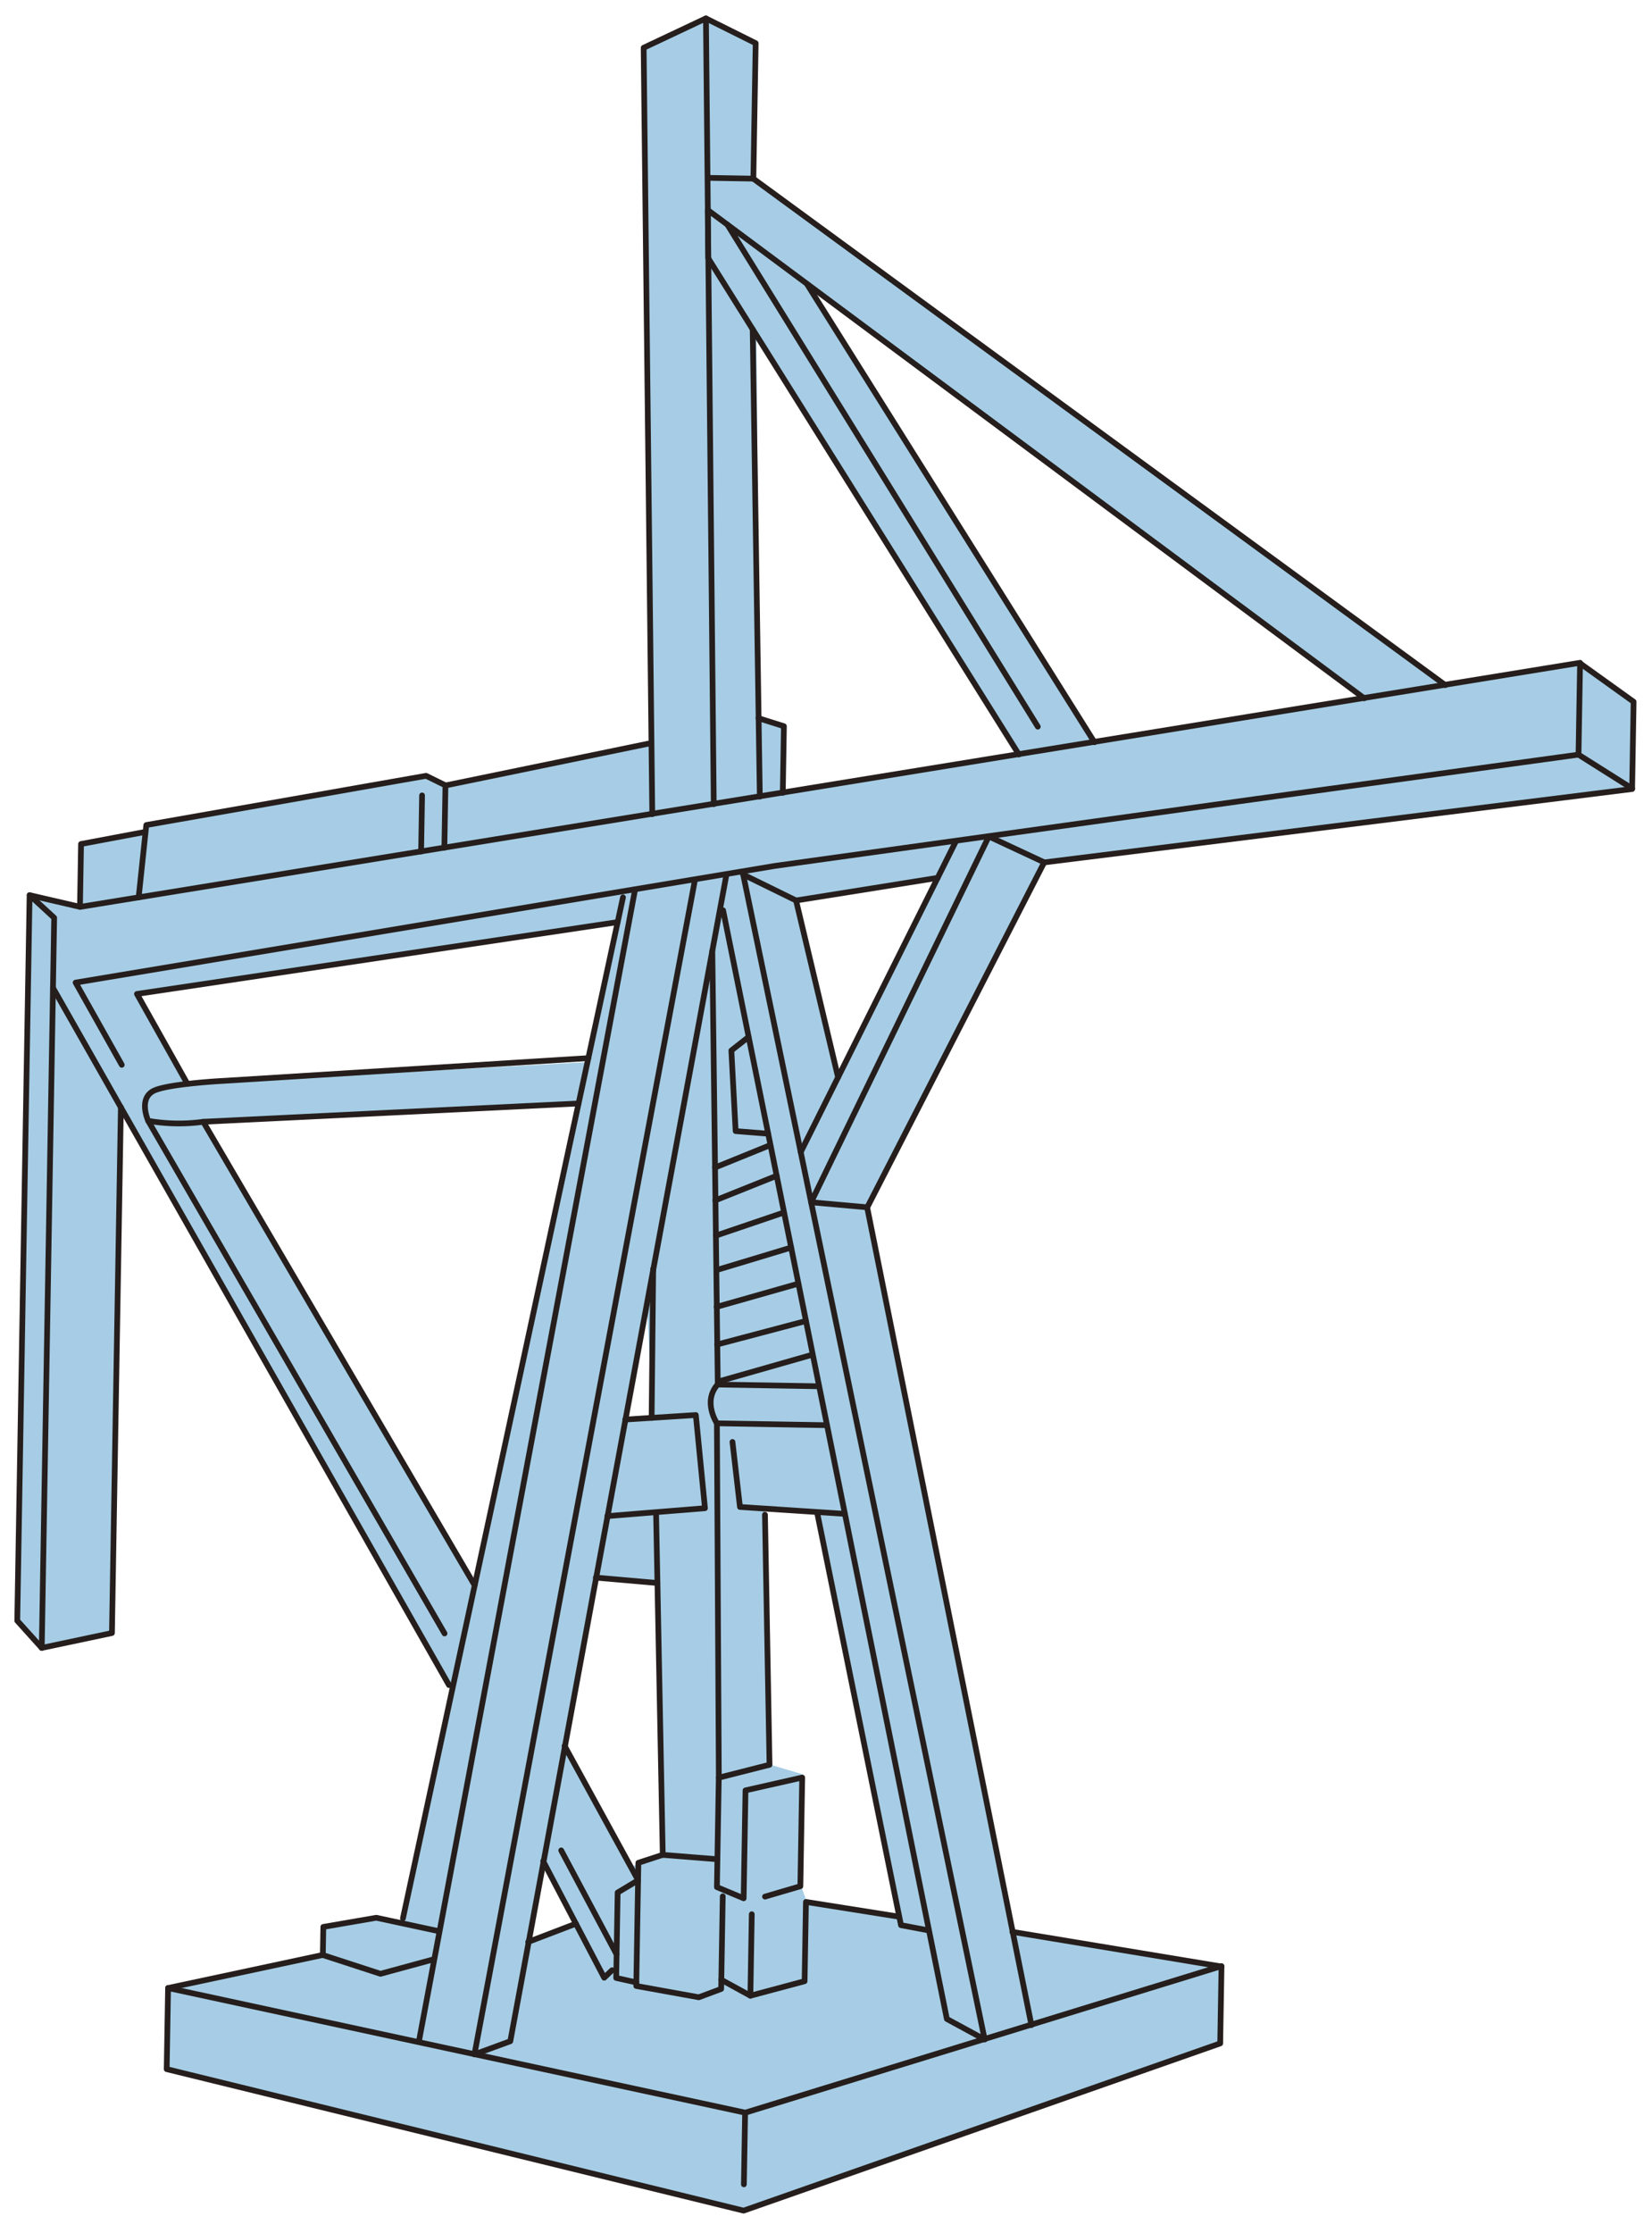 <svg xmlns="http://www.w3.org/2000/svg" width="260.332" height="351.73" viewBox="0 0 260.332 351.73">
  <g id="グループ_10656" data-name="グループ 10656" transform="translate(-917.68 -2426.296)">
    <path id="パス_233346" data-name="パス 233346" d="M83.578,291.8l5.324,8.653-7.467,3Zm3.057-19.327,4.46-26.586,9.718.683,1.566,42.8-5.017,1.93Zm38.454,23.924-.947-2.461V276.324l-5.185-1.443-1.616-40.341,8.473.621,14,63.311ZM98.306,202.908l1.129,17.662-4.148.338ZM27.987,175.171l59.064-3.886L71.98,247.437Zm-10.8-19.956,75.54-12.6L88.35,164.719l-62.971,4.528Zm103.59-16.533,22.247-3.942-15.151,31.677Zm-2.383-27.411-4.037-1.2-1.4-60.332,42.486,65.347-37.053,6.675Zm3.576-68.34L209.7,105.31l-42.377,7.635ZM94.421,4.793l2.712,109.6-31.92,7.146-3.076-1.448-43.946,8.5-.543,1.176L7.965,131.75v9.907L0,139.949V253.881l3.933,4.587,11.031-2.532V173.107l53.671,91.229-7.377,36.481-3.841-1.035-8.3,1.864v4.431L24.822,311.7v12.779l91.265,20.737,74.637-27.609V305.43l-33.025-4.9L132.822,186.8,159.768,132l92.417-13.136V105.121l-8.56-5.924-21.191,3.82L112.054,25.107V3.765L104.157,0Z" transform="matrix(1, 0.017, -0.017, 1, 924.786, 2427.38)" fill="#a6cde5"/>
    <path id="パス_233347" data-name="パス 233347" d="M0,0V114.3l3.933,4.221V3.5Z" transform="matrix(1, 0.017, -0.017, 1, 922.344, 2567.306)" fill="none" stroke="#251e1c" stroke-linecap="round" stroke-linejoin="round" stroke-width="0.9"/>
    <rect id="長方形_3542" data-name="長方形 3542" width="254.308" height="347.345" transform="matrix(1, 0.017, -0.017, 1, 923.742, 2426.296)" fill="none"/>
    <path id="パス_233348" data-name="パス 233348" d="M0,85.362l11.031-2.532V0" transform="matrix(1, 0.017, -0.017, 1, 925.698, 2600.528)" fill="none" stroke="#251e1c" stroke-linecap="round" stroke-linejoin="round" stroke-width="0.9"/>
    <line id="線_453" data-name="線 453" x1="64.263" y1="108.752" transform="matrix(1, 0.017, -0.017, 1, 926.023, 2581.903)" fill="none" stroke="#251e1c" stroke-linecap="round" stroke-linejoin="round" stroke-width="0.9"/>
    <line id="線_454" data-name="線 454" y1="161.381" x2="31.934" transform="matrix(1, 0.017, -0.017, 1, 983.921, 2567.116)" fill="none" stroke="#251e1c" stroke-linecap="round" stroke-linejoin="round" stroke-width="0.9"/>
    <line id="線_455" data-name="線 455" x1="30.928" y2="181.726" transform="matrix(1, 0.017, -0.017, 1, 986.836, 2565.872)" fill="none" stroke="#251e1c" stroke-linecap="round" stroke-linejoin="round" stroke-width="0.9"/>
    <path id="パス_233349" data-name="パス 233349" d="M0,11.9V1.989L9.683,0" transform="matrix(1, 0.017, -0.017, 1, 930.485, 2557.259)" fill="none" stroke="#251e1c" stroke-linecap="round" stroke-linejoin="round" stroke-width="0.9"/>
    <path id="パス_233350" data-name="パス 233350" d="M0,19.911,1.009,8.5,44.954,0,48.03,1.448v9.81" transform="matrix(1, 0.017, -0.017, 1, 939.87, 2547.746)" fill="none" stroke="#251e1c" stroke-linecap="round" stroke-linejoin="round" stroke-width="0.9"/>
    <line id="線_456" data-name="線 456" y2="8.839" transform="matrix(1, 0.017, -0.017, 1, 984.192, 2551.595)" fill="none" stroke="#251e1c" stroke-linecap="round" stroke-linejoin="round" stroke-width="0.9"/>
    <line id="線_457" data-name="線 457" y1="7.143" x2="31.92" transform="matrix(1, 0.017, -0.017, 1, 987.992, 2542.889)" fill="none" stroke="#251e1c" stroke-linecap="round" stroke-linejoin="round" stroke-width="0.9"/>
    <path id="パス_233351" data-name="パス 233351" d="M3.411,125.466,0,4.793,9.734,0,13.07,123.726" transform="matrix(1, 0.017, -0.017, 1, 1019.192, 2429.026)" fill="none" stroke="#251e1c" stroke-linecap="round" stroke-linejoin="round" stroke-width="0.9"/>
    <rect id="長方形_3543" data-name="長方形 3543" width="254.308" height="347.345" transform="matrix(1, 0.017, -0.017, 1, 923.742, 2426.296)" fill="none"/>
    <path id="パス_233352" data-name="パス 233352" d="M50.472,84.913.2,7.594,0,0,104.727,75.138" transform="matrix(1, 0.017, -0.017, 1, 1029.213, 2459.379)" fill="none" stroke="#251e1c" stroke-linecap="round" stroke-linejoin="round" stroke-width="0.9"/>
    <path id="パス_233353" data-name="パス 233353" d="M0,0H7.084L117.463,77.907" transform="matrix(1, 0.017, -0.017, 1, 1029.301, 2454.315)" fill="none" stroke="#251e1c" stroke-linecap="round" stroke-linejoin="round" stroke-width="0.9"/>
    <path id="パス_233354" data-name="パス 233354" d="M7.9,25.107V3.768L0,0" transform="matrix(1, 0.017, -0.017, 1, 1028.927, 2429.198)" fill="none" stroke="#251e1c" stroke-linecap="round" stroke-linejoin="round" stroke-width="0.9"/>
    <rect id="長方形_3544" data-name="長方形 3544" width="254.308" height="347.345" transform="matrix(1, 0.017, -0.017, 1, 923.742, 2426.296)" fill="none"/>
    <line id="線_458" data-name="線 458" x2="46.546" y2="71.434" transform="matrix(1, 0.017, -0.017, 1, 1044.816, 2470.992)" fill="none" stroke="#251e1c" stroke-linecap="round" stroke-linejoin="round" stroke-width="0.9"/>
    <line id="線_459" data-name="線 459" x2="50.248" y2="78.228" transform="matrix(1, 0.017, -0.017, 1, 1032.308, 2461.683)" fill="none" stroke="#251e1c" stroke-linecap="round" stroke-linejoin="round" stroke-width="0.9"/>
    <path id="パス_233355" data-name="パス 233355" d="M0,19.051V6.272L91.265,24.356,165.9,0V12.179L91.265,39.788Z" transform="matrix(1, 0.017, -0.017, 1, 944.273, 2733.194)" fill="none" stroke="#251e1c" stroke-linecap="round" stroke-linejoin="round" stroke-width="0.9"/>
    <rect id="長方形_3545" data-name="長方形 3545" width="254.308" height="347.345" transform="matrix(1, 0.017, -0.017, 1, 923.742, 2426.296)" fill="none"/>
    <line id="線_460" data-name="線 460" y2="11.253" transform="matrix(1, 0.017, -0.017, 1, 1035.098, 2759.139)" fill="none" stroke="#251e1c" stroke-linecap="round" stroke-linejoin="round" stroke-width="0.9"/>
    <path id="パス_233356" data-name="パス 233356" d="M17.5,6.383,9.127,8.816,0,6.014V1.583L8.32,0l9.933,1.956" transform="matrix(1, 0.017, -0.017, 1, 968.657, 2728.255)" fill="none" stroke="#251e1c" stroke-linecap="round" stroke-linejoin="round" stroke-width="0.9"/>
    <line id="線_461" data-name="線 461" x1="24.295" y2="5.622" transform="matrix(1, 0.017, -0.017, 1, 944.262, 2733.844)" fill="none" stroke="#251e1c" stroke-linecap="round" stroke-linejoin="round" stroke-width="0.9"/>
    <path id="パス_233357" data-name="パス 233357" d="M31.6.968,0,186.545l5.615-2.171L36.555,0" transform="matrix(1, 0.017, -0.017, 1, 995.616, 2563.376)" fill="none" stroke="#251e1c" stroke-linecap="round" stroke-linejoin="round" stroke-width="0.9"/>
    <path id="パス_233358" data-name="パス 233358" d="M0,5.69,38.22,179.685l6.014,3.135L3.066,0" transform="matrix(1, 0.017, -0.017, 1, 1031.728, 2564.007)" fill="none" stroke="#251e1c" stroke-linecap="round" stroke-linejoin="round" stroke-width="0.9"/>
    <line id="線_462" data-name="線 462" x1="28.074" y1="128.358" transform="matrix(1, 0.017, -0.017, 1, 1054.328, 2616.473)" fill="none" stroke="#251e1c" stroke-linecap="round" stroke-linejoin="round" stroke-width="0.9"/>
    <path id="パス_233359" data-name="パス 233359" d="M27.014,0,0,58.086l8.865.64,26.948-54.8Z" transform="matrix(1, 0.017, -0.017, 1, 1046.487, 2557.602)" fill="none" stroke="#251e1c" stroke-linecap="round" stroke-linejoin="round" stroke-width="0.9"/>
    <line id="線_463" data-name="線 463" y1="49.414" x2="23.636" transform="matrix(1, 0.017, -0.017, 1, 1044.702, 2558.375)" fill="none" stroke="#251e1c" stroke-linecap="round" stroke-linejoin="round" stroke-width="0.9"/>
    <path id="パス_233360" data-name="パス 233360" d="M83.855,0l8.56,5.922V19.667L0,32.8" transform="matrix(1, 0.017, -0.017, 1, 1082.799, 2529.349)" fill="none" stroke="#251e1c" stroke-linecap="round" stroke-linejoin="round" stroke-width="0.9"/>
    <path id="パス_233361" data-name="パス 233361" d="M244.709,5.2,236.148,0l-50.82,7.866-75.415,11.8L0,39.925,7.49,52.75" transform="matrix(1, 0.017, -0.017, 1, 930.276, 2541.158)" fill="none" stroke="#251e1c" stroke-linecap="round" stroke-linejoin="round" stroke-width="0.9"/>
    <rect id="長方形_3546" data-name="長方形 3546" width="254.308" height="347.345" transform="matrix(1, 0.017, -0.017, 1, 923.742, 2426.296)" fill="none"/>
    <path id="パス_233362" data-name="パス 233362" d="M0,0,8.4,3.942l7.094,27.732" transform="matrix(1, 0.017, -0.017, 1, 1034.793, 2564.061)" fill="none" stroke="#251e1c" stroke-linecap="round" stroke-linejoin="round" stroke-width="0.9"/>
    <line id="線_464" data-name="線 464" y1="3.942" x2="22.247" transform="matrix(1, 0.017, -0.017, 1, 1043.189, 2564.208)" fill="none" stroke="#251e1c" stroke-linecap="round" stroke-linejoin="round" stroke-width="0.9"/>
    <path id="パス_233363" data-name="パス 233363" d="M75.54,0,0,12.6,8.194,26.633" transform="matrix(1, 0.017, -0.017, 1, 939.477, 2570.272)" fill="none" stroke="#251e1c" stroke-linecap="round" stroke-linejoin="round" stroke-width="0.9"/>
    <path id="パス_233364" data-name="パス 233364" d="M68.3,7.167,9.238,11.053a28.214,28.214,0,0,1-8.681,0s-1.8-3.728,1.084-4.883C4.353,5.086,12.493,4.542,12.493,4.542L69.716,0" transform="matrix(1, 0.017, -0.017, 1, 940.668, 2591.798)" fill="none" stroke="#251e1c" stroke-linecap="round" stroke-linejoin="round" stroke-width="0.9"/>
    <line id="線_465" data-name="線 465" x2="43.993" y2="72.266" transform="matrix(1, 0.017, -0.017, 1, 949.711, 2603.011)" fill="none" stroke="#251e1c" stroke-linecap="round" stroke-linejoin="round" stroke-width="0.9"/>
    <line id="線_466" data-name="線 466" x2="48.063" y2="79.936" transform="matrix(1, 0.017, -0.017, 1, 941.032, 2602.86)" fill="none" stroke="#251e1c" stroke-linecap="round" stroke-linejoin="round" stroke-width="0.9"/>
    <path id="パス_233365" data-name="パス 233365" d="M0,0,9.923,18.193l1.221-1.2" transform="matrix(1, 0.017, -0.017, 1, 1003.277, 2719.48)" fill="none" stroke="#251e1c" stroke-linecap="round" stroke-linejoin="round" stroke-width="0.9"/>
    <line id="線_467" data-name="線 467" y1="3.002" x2="7.467" transform="matrix(1, 0.017, -0.017, 1, 1000.965, 2729.204)" fill="none" stroke="#251e1c" stroke-linecap="round" stroke-linejoin="round" stroke-width="0.9"/>
    <path id="パス_233366" data-name="パス 233366" d="M13.384,6.371V20.96l-3.5,1.372L0,20.719V1.318L3.8,0,12.42.543" transform="matrix(1, 0.017, -0.017, 1, 1018.299, 2718.424)" fill="none" stroke="#251e1c" stroke-linecap="round" stroke-linejoin="round" stroke-width="0.9"/>
    <path id="パス_233367" data-name="パス 233367" d="M7.6,60.143l5.542-1.729V41.293l-8.9,2.171v17L0,58.775V41.534l7.958-2.168L6.572,0" transform="matrix(1, 0.017, -0.017, 1, 1031.656, 2664.796)" fill="none" stroke="#251e1c" stroke-linecap="round" stroke-linejoin="round" stroke-width="0.9"/>
    <path id="パス_233368" data-name="パス 233368" d="M2.561.9,13.675,0l1.689,14.648L0,16.157" transform="matrix(1, 0.017, -0.017, 1, 1013.658, 2648.971)" fill="none" stroke="#251e1c" stroke-linecap="round" stroke-linejoin="round" stroke-width="0.9"/>
    <line id="線_468" data-name="線 468" x1="1.97" y1="53.853" transform="matrix(1, 0.017, -0.017, 1, 1021.068, 2664.611)" fill="none" stroke="#251e1c" stroke-linecap="round" stroke-linejoin="round" stroke-width="0.9"/>
    <line id="線_469" data-name="線 469" x2="9.716" y2="0.683" transform="matrix(1, 0.017, -0.017, 1, 1011.576, 2674.814)" fill="none" stroke="#251e1c" stroke-linecap="round" stroke-linejoin="round" stroke-width="0.9"/>
    <line id="線_470" data-name="線 470" x2="8.997" y2="16.216" transform="matrix(1, 0.017, -0.017, 1, 1006.117, 2717.789)" fill="none" stroke="#251e1c" stroke-linecap="round" stroke-linejoin="round" stroke-width="0.9"/>
    <path id="パス_233369" data-name="パス 233369" d="M0,0,11.945,20.969,8.752,22.958V36.41l3.194.654" transform="matrix(1, 0.017, -0.017, 1, 1006.651, 2701.319)" fill="none" stroke="#251e1c" stroke-linecap="round" stroke-linejoin="round" stroke-width="0.9"/>
    <path id="パス_233370" data-name="パス 233370" d="M0,12.489l4.627,2.431,8.5-2.431V0L27.848,2.079" transform="matrix(1, 0.017, -0.017, 1, 1031.559, 2725.68)" fill="none" stroke="#251e1c" stroke-linecap="round" stroke-linejoin="round" stroke-width="0.9"/>
    <line id="線_471" data-name="線 471" y1="12.841" transform="matrix(1, 0.017, -0.017, 1, 1036.149, 2727.84)" fill="none" stroke="#251e1c" stroke-linecap="round" stroke-linejoin="round" stroke-width="0.9"/>
    <path id="パス_233371" data-name="パス 233371" d="M17.018,0H1.045c-2.35,2.733,0,6.109,0,6.109H18.359" transform="matrix(1, 0.017, -0.017, 1, 1029.717, 2644.383)" fill="none" stroke="#251e1c" stroke-linecap="round" stroke-linejoin="round" stroke-width="0.9"/>
    <line id="線_472" data-name="線 472" x2="1.252" y2="55.804" transform="matrix(1, 0.017, -0.017, 1, 1030.654, 2650.508)" fill="none" stroke="#251e1c" stroke-linecap="round" stroke-linejoin="round" stroke-width="0.9"/>
    <path id="パス_233372" data-name="パス 233372" d="M0,0,1.356,10.219l16.514.8" transform="matrix(1, 0.017, -0.017, 1, 1033.106, 2653.445)" fill="none" stroke="#251e1c" stroke-linecap="round" stroke-linejoin="round" stroke-width="0.9"/>
    <path id="パス_233373" data-name="パス 233373" d="M0,0,14.286,64.622l4.379.751" transform="matrix(1, 0.017, -0.017, 1, 1046.476, 2664.7)" fill="none" stroke="#251e1c" stroke-linecap="round" stroke-linejoin="round" stroke-width="0.9"/>
    <line id="線_473" data-name="線 473" x2="33.028" y2="4.897" transform="matrix(1, 0.017, -0.017, 1, 1077.213, 2730.619)" fill="none" stroke="#251e1c" stroke-linecap="round" stroke-linejoin="round" stroke-width="0.9"/>
    <line id="線_474" data-name="線 474" x1="0.154" y1="23.473" transform="matrix(1, 0.017, -0.017, 1, 1020.613, 2626.18)" fill="none" stroke="#251e1c" stroke-linecap="round" stroke-linejoin="round" stroke-width="0.9"/>
    <line id="線_475" data-name="線 475" x2="2.024" y2="68.34" transform="matrix(1, 0.017, -0.017, 1, 1029.93, 2576.037)" fill="none" stroke="#251e1c" stroke-linecap="round" stroke-linejoin="round" stroke-width="0.9"/>
    <line id="線_476" data-name="線 476" y1="3.593" x2="8.442" transform="matrix(1, 0.017, -0.017, 1, 1030.408, 2606.626)" fill="none" stroke="#251e1c" stroke-linecap="round" stroke-linejoin="round" stroke-width="0.9"/>
    <line id="線_477" data-name="線 477" y1="4.027" x2="9.576" transform="matrix(1, 0.017, -0.017, 1, 1030.479, 2611.358)" fill="none" stroke="#251e1c" stroke-linecap="round" stroke-linejoin="round" stroke-width="0.9"/>
    <line id="線_478" data-name="線 478" y1="3.831" x2="10.677" transform="matrix(1, 0.017, -0.017, 1, 1030.543, 2617.116)" fill="none" stroke="#251e1c" stroke-linecap="round" stroke-linejoin="round" stroke-width="0.9"/>
    <line id="線_479" data-name="線 479" y1="3.725" x2="11.629" transform="matrix(1, 0.017, -0.017, 1, 1030.705, 2622.63)" fill="none" stroke="#251e1c" stroke-linecap="round" stroke-linejoin="round" stroke-width="0.9"/>
    <line id="線_480" data-name="線 480" y1="3.869" x2="12.798" transform="matrix(1, 0.017, -0.017, 1, 1030.68, 2628.296)" fill="none" stroke="#251e1c" stroke-linecap="round" stroke-linejoin="round" stroke-width="0.9"/>
    <line id="線_481" data-name="線 481" y1="3.935" x2="13.911" transform="matrix(1, 0.017, -0.017, 1, 1030.753, 2634.159)" fill="none" stroke="#251e1c" stroke-linecap="round" stroke-linejoin="round" stroke-width="0.9"/>
    <line id="線_482" data-name="線 482" y1="4.427" x2="14.582" transform="matrix(1, 0.017, -0.017, 1, 1031.15, 2639.442)" fill="none" stroke="#251e1c" stroke-linecap="round" stroke-linejoin="round" stroke-width="0.9"/>
    <path id="パス_233374" data-name="パス 233374" d="M6.014,15.184.891,14.863,0,2.178,2.679,0" transform="matrix(1, 0.017, -0.017, 1, 1032.969, 2589.6)" fill="none" stroke="#251e1c" stroke-linecap="round" stroke-linejoin="round" stroke-width="0.9"/>
    <line id="線_483" data-name="線 483" x2="2.376" y2="73.572" transform="matrix(1, 0.017, -0.017, 1, 1036.292, 2478.178)" fill="none" stroke="#251e1c" stroke-linecap="round" stroke-linejoin="round" stroke-width="0.9"/>
    <path id="パス_233375" data-name="パス 233375" d="M4.035,11.69V1.2L0,0" transform="matrix(1, 0.017, -0.017, 1, 1037.2, 2539.429)" fill="none" stroke="#251e1c" stroke-linecap="round" stroke-linejoin="round" stroke-width="0.9"/>
    <path id="パス_233376" data-name="パス 233376" d="M0,40.75l7.965,1.708L243.622,0V14.468" transform="matrix(1, 0.017, -0.017, 1, 923.055, 2526.562)" fill="none" stroke="#251e1c" stroke-linecap="round" stroke-linejoin="round" stroke-width="0.9"/>
    <rect id="長方形_3547" data-name="長方形 3547" width="254.308" height="347.345" transform="matrix(1, 0.017, -0.017, 1, 923.742, 2426.296)" fill="none"/>
  </g>
</svg>
